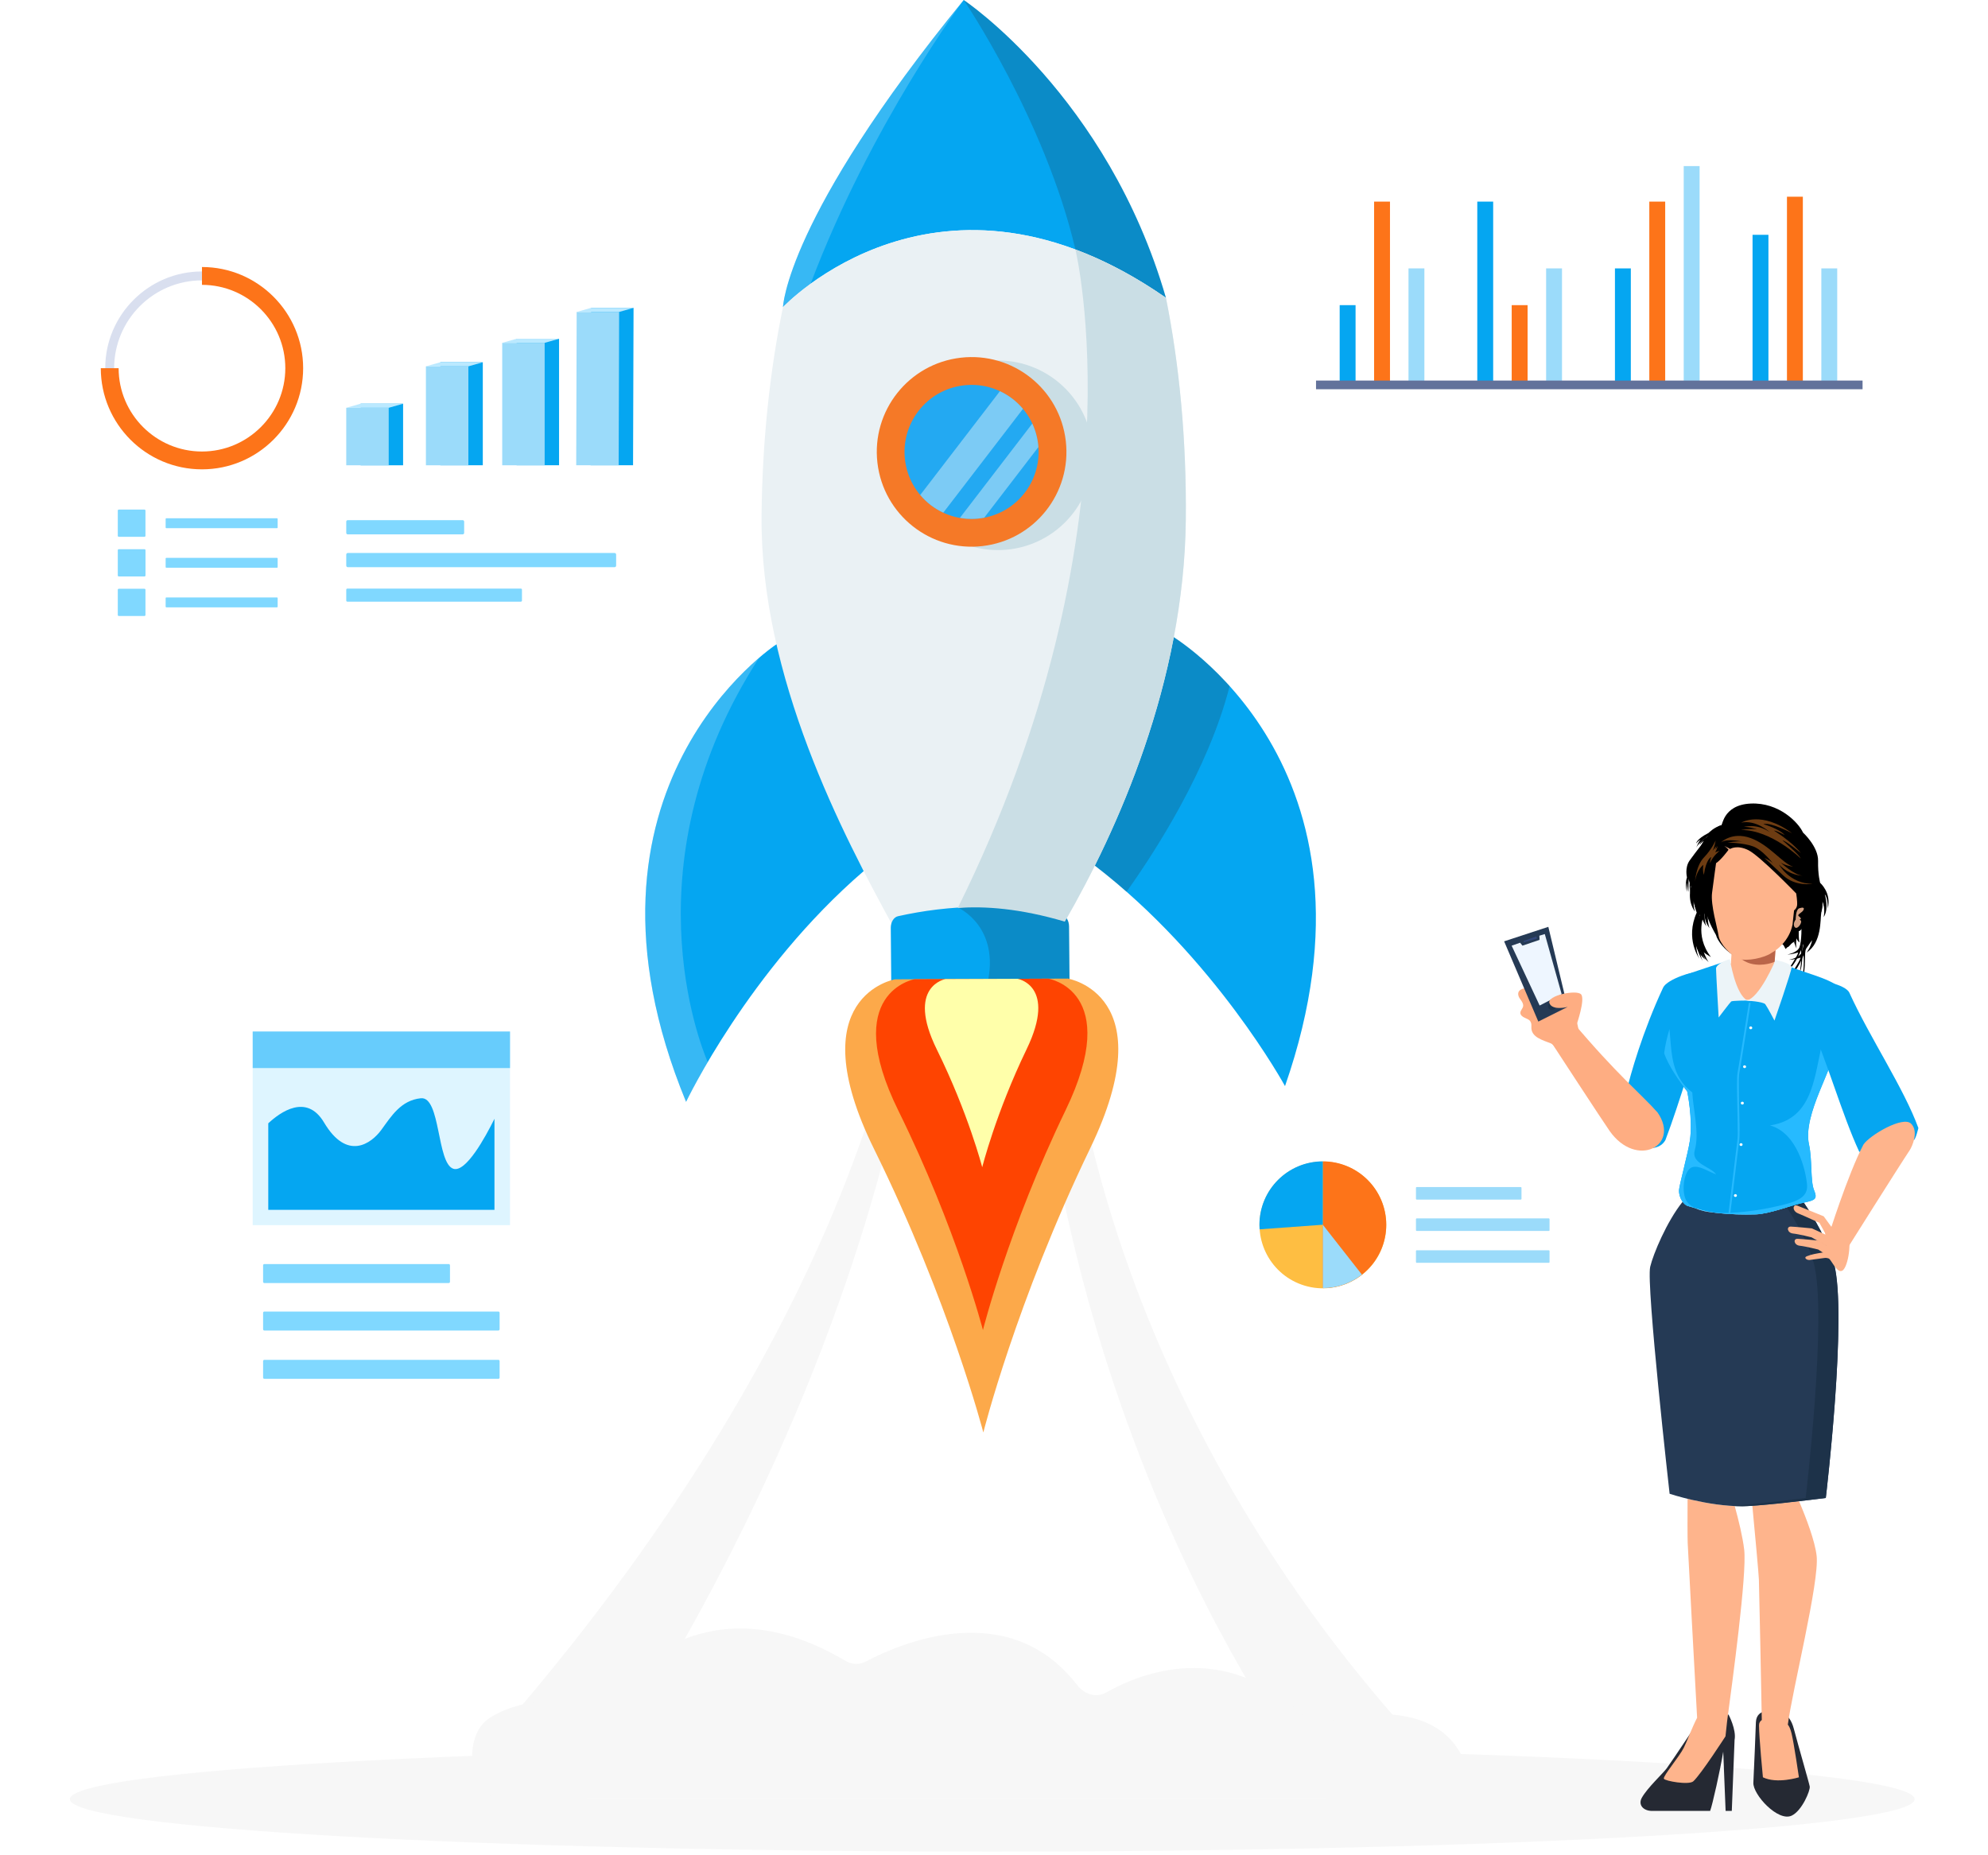 <svg width="569" height="531" viewBox="0 0 569 531" fill="none" xmlns="http://www.w3.org/2000/svg">
<path d="M284 530.016C429.803 530.016 548 523.297 548 515.008C548 506.719 429.803 500 284 500C138.197 500 20 506.719 20 515.008C20 523.297 138.197 530.016 284 530.016Z" fill="#F7F7F7"/>
<g filter="url(#filter0_d_2860_320917)">
<rect x="20.082" y="63.666" width="170.928" height="118.334" rx="10" fill="white"/>
<path d="M79.282 144.352H47.595C47.492 144.352 47.409 144.435 47.409 144.538V147.003C47.409 147.106 47.492 147.189 47.595 147.189H79.282C79.385 147.189 79.469 147.106 79.469 147.003V144.538C79.469 144.435 79.385 144.352 79.282 144.352Z" fill="#80D8FF"/>
<path d="M41.349 141.865H33.997C33.84 141.865 33.712 141.993 33.712 142.15V149.371C33.712 149.528 33.84 149.656 33.997 149.656H41.349C41.507 149.656 41.634 149.528 41.634 149.371V142.15C41.634 141.993 41.507 141.865 41.349 141.865Z" fill="#80D8FF"/>
<path d="M79.282 155.682H47.595C47.492 155.682 47.409 155.765 47.409 155.868V158.333C47.409 158.436 47.492 158.519 47.595 158.519H79.282C79.385 158.519 79.469 158.436 79.469 158.333V155.868C79.469 155.765 79.385 155.682 79.282 155.682Z" fill="#80D8FF"/>
<path d="M33.997 153.205H41.36C41.514 153.205 41.645 153.337 41.645 153.49V160.721C41.645 160.875 41.514 161.006 41.36 161.006H33.997C33.844 161.006 33.712 160.875 33.712 160.721V153.49C33.712 153.337 33.844 153.205 33.997 153.205Z" fill="#80D8FF"/>
<path d="M79.282 167.012H47.595C47.492 167.012 47.409 167.095 47.409 167.198V169.663C47.409 169.766 47.492 169.85 47.595 169.85H79.282C79.385 169.85 79.469 169.766 79.469 169.663V167.198C79.469 167.095 79.385 167.012 79.282 167.012Z" fill="#80D8FF"/>
<path d="M41.349 164.535H33.997C33.84 164.535 33.712 164.663 33.712 164.82V172.041C33.712 172.198 33.84 172.326 33.997 172.326H41.349C41.507 172.326 41.634 172.198 41.634 172.041V164.82C41.634 164.663 41.507 164.535 41.349 164.535Z" fill="#80D8FF"/>
<path d="M99.53 144.891H132.423C132.664 144.891 132.85 145.088 132.85 145.318V148.539C132.85 148.78 132.653 148.967 132.423 148.967H99.53C99.289 148.967 99.103 148.769 99.103 148.539V145.318C99.103 145.077 99.3 144.891 99.53 144.891Z" fill="#80D8FF"/>
<path d="M175.9 154.291H99.552C99.304 154.291 99.103 154.492 99.103 154.74V157.907C99.103 158.155 99.304 158.356 99.552 158.356H175.9C176.148 158.356 176.349 158.155 176.349 157.907V154.74C176.349 154.492 176.148 154.291 175.9 154.291Z" fill="#80D8FF"/>
<path d="M149.077 164.48H99.421C99.245 164.48 99.103 164.623 99.103 164.798V167.91C99.103 168.085 99.245 168.228 99.421 168.228H149.077C149.253 168.228 149.395 168.085 149.395 167.91V164.798C149.395 164.623 149.253 164.48 149.077 164.48Z" fill="#80D8FF"/>
<path d="M115.374 111.559H103.223V129.188H115.374V111.559Z" fill="#05A6F1"/>
<path d="M111.254 112.73H99.103V129.188H111.254V112.73Z" fill="#9BDBFA"/>
<path d="M99.103 112.731L103.223 111.559H115.385L111.254 112.731H99.103Z" fill="#BBE9FF"/>
<path d="M138.186 99.693H126.035V129.178H138.186V99.693Z" fill="#05A6F1"/>
<path d="M134.056 100.865H121.904V129.189H134.056V100.865Z" fill="#9BDBFA"/>
<path d="M121.904 100.866L126.035 99.693H138.186L134.066 100.866H121.904Z" fill="#BBE9FF"/>
<path d="M160.013 92.965H147.861V129.177H160.013V92.965Z" fill="#05A6F1"/>
<path d="M155.893 94.137H143.742V129.188H155.893V94.137Z" fill="#9BDBFA"/>
<path d="M143.742 94.137L147.861 92.965H160.024L155.893 94.137H143.742Z" fill="#BBE9FF"/>
<path d="M181.192 129.178H169.041L169.183 84.123H181.335L181.192 129.178Z" fill="#05A6F1"/>
<path d="M177.073 129.177H164.921L165.053 85.295H177.204L177.073 129.177Z" fill="#9BDBFA"/>
<path d="M165.053 85.295L169.184 84.123H181.335L177.204 85.295H165.053Z" fill="#BBE9FF"/>
<g opacity="0.3">
<path d="M57.807 129.079C42.544 129.079 30.119 116.654 30.119 101.391C30.119 86.128 42.544 73.703 57.807 73.703C73.07 73.703 85.495 86.117 85.495 101.391C85.495 116.665 73.07 129.079 57.807 129.079ZM57.807 76.256C43.946 76.256 32.672 87.531 32.672 101.391C32.672 115.252 43.946 126.526 57.807 126.526C71.667 126.526 82.942 115.252 82.942 101.391C82.942 87.531 71.667 76.256 57.807 76.256Z" fill="#7F94CA"/>
</g>
<path d="M57.807 72.432V77.538C70.955 77.538 81.66 88.242 81.66 101.391C81.66 114.539 70.955 125.244 57.807 125.244C44.658 125.244 33.954 114.539 33.954 101.391H28.848C28.848 117.366 41.843 130.35 57.807 130.35C73.771 130.35 86.766 117.355 86.766 101.391C86.766 85.427 73.771 72.432 57.807 72.432Z" fill="#FD7419"/>
</g>
<g filter="url(#filter1_d_2860_320917)">
<rect x="58.799" y="275.355" width="99.478" height="131.311" rx="10" fill="white"/>
<path d="M145.973 291.271H72.328V346.693H145.973V291.271Z" fill="#DEF5FF"/>
<path d="M145.973 291.271H72.328V301.729H145.973V291.271Z" fill="#67CCFC"/>
<path d="M141.524 316.252C138.882 321.584 133.343 331.675 129.778 330.561C124.963 329.057 126.165 309.767 120.443 310.371C114.721 310.976 112.015 315.496 109.15 319.412C106.293 323.327 99.362 328.452 92.74 317.303C87.751 308.907 80.206 314.35 76.784 317.55V342.316H141.524V316.252Z" fill="#05A6F1"/>
<path d="M75.654 357.834H128.441C128.632 357.834 128.791 357.993 128.791 358.184V362.919C128.791 363.11 128.632 363.269 128.441 363.269H75.654C75.463 363.269 75.304 363.11 75.304 362.919V358.184C75.304 357.993 75.463 357.834 75.654 357.834Z" fill="#80D8FF"/>
<path d="M142.639 371.426H75.662C75.465 371.426 75.304 371.586 75.304 371.784V376.503C75.304 376.701 75.465 376.861 75.662 376.861H142.639C142.836 376.861 142.997 376.701 142.997 376.503V371.784C142.997 371.586 142.836 371.426 142.639 371.426Z" fill="#80D8FF"/>
<path d="M142.639 385.25H75.662C75.465 385.25 75.304 385.41 75.304 385.608V390.327C75.304 390.525 75.465 390.685 75.662 390.685H142.639C142.836 390.685 142.997 390.525 142.997 390.327V385.608C142.997 385.41 142.836 385.25 142.639 385.25Z" fill="#80D8FF"/>
</g>
<path d="M258.933 277.488C258.933 277.488 250.593 371.785 143.188 495.384C136.424 503.167 142.178 515.001 152.738 515.001H393.061C403.725 515.001 409.463 502.968 402.483 495.233C371.629 461.028 314.059 384.072 303.937 277.289L258.941 277.488H258.933Z" fill="#F7F7F7"/>
<path d="M263.167 277.488C263.167 277.488 256.57 381.908 167.859 515.001H379.644C379.644 515.001 305.274 424.476 295.302 277.289L263.159 277.488H263.167Z" fill="white"/>
<path d="M140.181 491.731C146.245 487.919 155.397 485.627 169.196 487.123C171.369 487.354 173.51 486.359 175.189 484.346C182.439 475.655 205.621 453.818 241.926 475.385C243.836 476.523 245.977 476.587 247.919 475.56C257.596 470.451 288.57 457.009 308.131 482.149C310.486 485.174 313.781 486.073 316.71 484.417C326.745 478.759 350.564 469.384 372.783 491.047C374.59 492.805 376.77 493.538 378.911 492.965C388.294 490.442 414.707 485.516 420.405 508.006C421.289 511.491 419.037 514.993 415.901 514.993H143.475C134.435 514.993 131.88 496.944 140.181 491.731Z" fill="#F7F7F7"/>
<path d="M222.238 184.432C222.238 184.432 159.288 225.416 196.366 315.408C196.366 315.408 214.287 277.686 247.195 249.355C247.195 249.355 237.223 186.811 222.238 184.432Z" fill="#05A6F1"/>
<path d="M334.656 181.566C334.656 181.566 399.786 218.97 367.794 310.895C367.794 310.895 347.795 274.232 313.359 247.779C313.359 247.779 319.829 184.782 334.656 181.566Z" fill="#05A6F1"/>
<path opacity="0.2" d="M351.941 196.392C342.821 186.262 334.656 181.574 334.656 181.574C319.829 184.789 313.359 247.787 313.359 247.787C316.511 250.206 319.535 252.713 322.44 255.267C330.35 244.174 345.837 220.371 351.941 196.392Z" fill="#231F20"/>
<path d="M333.709 85.249C316.965 27.408 275.829 0 275.829 0C224.848 62.504 224.1 87.93 224.1 87.93C224.1 87.93 268.809 40.133 333.709 85.249Z" fill="#05A6F1"/>
<path d="M304.765 263.814C319.702 237.91 338.945 195.318 339.399 148.739C339.622 125.954 337.56 104.395 333.709 85.248C268.809 40.133 224.1 87.93 224.1 87.93C220.36 106.051 218.179 126.241 217.972 147.545C217.519 193.933 241.338 239.041 255.662 265.255C255.885 265.207 271.157 253.859 304.765 263.814Z" fill="#EAF1F4"/>
<path d="M306.117 281.291C306.133 283.4 304.725 285.007 303.165 284.625C297.292 283.185 290.344 282.079 282.529 281.983C273.091 281.864 264.83 283.249 258.105 285.023C256.553 285.429 255.113 283.854 255.097 281.745L254.954 265.605C254.938 263.958 255.813 262.533 257.031 262.263C263.883 260.735 271.984 259.581 281.097 259.557C289.644 259.533 297.3 260.504 303.841 261.849C305.067 262.104 305.958 263.512 305.974 265.16C306.022 270.539 306.069 275.919 306.117 281.299V281.291Z" fill="#05A6F1"/>
<path d="M307.184 146.846C298.056 158.735 281.025 160.98 269.135 151.852C257.246 142.724 255.002 125.693 264.13 113.803C273.258 101.914 290.288 99.67 302.178 108.798C314.068 117.926 316.312 134.956 307.184 146.846Z" fill="#CADEE5"/>
<path d="M281.211 156.31C296.099 154.587 306.772 141.121 305.049 126.233C303.326 111.345 289.861 100.672 274.972 102.395C260.084 104.117 249.411 117.583 251.134 132.471C252.856 147.36 266.322 158.033 281.211 156.31Z" fill="#F57927"/>
<path d="M293.305 141.044C286.851 149.448 274.81 151.031 266.398 144.585C257.994 138.131 256.411 126.09 262.857 117.678C269.311 109.274 281.352 107.691 289.763 114.137C298.167 120.591 299.751 132.632 293.305 141.044Z" fill="#23A9F2"/>
<path opacity="0.5" d="M263.39 141.689C264.273 142.739 265.268 143.718 266.406 144.585C267.536 145.453 268.738 146.169 269.987 146.75L292.787 117.042C291.904 115.991 290.909 115.013 289.771 114.145C288.641 113.278 287.431 112.561 286.19 111.98L263.39 141.689Z" fill="#D7EFF9"/>
<path opacity="0.5" d="M295.461 121.244L274.738 148.246C277.046 148.652 279.402 148.62 281.694 148.191L297.204 127.977C297.037 125.653 296.456 123.377 295.461 121.244Z" fill="#D7EFF9"/>
<path opacity="0.2" d="M224.1 87.93C224.1 87.93 226.862 84.978 232.011 81.237C249.336 35.374 275.836 0 275.836 0C224.856 62.504 224.108 87.93 224.108 87.93H224.1Z" fill="white"/>
<path opacity="0.2" d="M196.365 315.408C196.365 315.408 198.466 310.983 202.557 304.02C200.257 298.648 179.613 246.482 217.296 188.26C203.217 200.324 165.798 241.206 196.365 315.408Z" fill="white"/>
<path opacity="0.2" d="M306.117 281.291C306.07 275.911 306.022 270.532 305.974 265.152C305.958 263.505 305.067 262.096 303.841 261.841C297.3 260.496 289.644 259.525 281.097 259.549C278.725 259.549 276.417 259.645 274.181 259.788C274.269 259.828 286.516 265.271 282.521 281.976C290.336 282.071 297.284 283.177 303.157 284.618C304.717 285 306.125 283.392 306.11 281.283L306.117 281.291Z" fill="#231F20"/>
<path opacity="0.2" d="M275.828 0C275.828 0 299.066 34.165 307.804 71.417C316.001 74.473 324.66 78.954 333.708 85.249C316.972 27.416 275.844 0.008 275.828 0Z" fill="#231F20"/>
<path d="M333.709 85.249C324.66 78.962 316.001 74.474 307.805 71.418C307.805 71.418 327.374 152.313 274.189 259.797C274.173 259.837 274.149 259.877 274.133 259.916C281.797 259.327 291.944 260.02 304.764 263.816C319.702 237.912 338.945 195.319 339.399 148.74C339.621 125.956 337.56 104.397 333.709 85.249Z" fill="#CADEE5"/>
<path d="M305.672 280.121L280.914 280.225L256.156 280.328C256.156 280.328 228.573 285.103 250.187 328.937C271.794 372.771 281.447 410.039 281.447 410.039C281.447 410.039 290.798 372.691 312.038 328.682C333.287 284.673 305.664 280.121 305.664 280.121H305.672Z" fill="#FCA94A"/>
<path d="M300.085 280.145L280.922 280.224L261.758 280.304C261.758 280.304 240.406 284.004 257.134 317.938C273.863 351.872 281.335 380.728 281.335 380.728C281.335 380.728 288.569 351.808 305.019 317.739C321.469 283.662 300.085 280.145 300.085 280.145Z" fill="#FE4401"/>
<path d="M291.196 280.176L280.914 280.216L270.632 280.255C270.632 280.255 259.18 282.237 268.149 300.445C277.126 318.646 281.129 334.125 281.129 334.125C281.129 334.125 285.012 318.614 293.838 300.334C302.664 282.054 291.196 280.168 291.196 280.168V280.176Z" fill="#FFFFAA"/>
<g filter="url(#filter2_d_2860_320917)">
<g filter="url(#filter3_d_2860_320917)">
<rect x="352" y="320" width="95.91" height="54" rx="10" fill="white"/>
</g>
<path d="M396.006 351.87C398.897 342.276 393.463 332.156 383.87 329.264C374.276 326.373 364.155 331.807 361.264 341.401C358.373 350.994 363.807 361.115 373.401 364.006C382.994 366.897 393.115 361.464 396.006 351.87Z" fill="#FEBE42"/>
<path d="M396.761 346.58C396.761 336.562 388.637 328.438 378.619 328.438V364.73C388.637 364.73 396.761 356.606 396.761 346.588V346.58Z" fill="#FD7419"/>
<path d="M360.469 346.58C360.469 347.023 360.493 347.458 360.517 347.894L378.611 346.58V328.438C368.593 328.438 360.469 336.562 360.469 346.58Z" fill="#05A6F1"/>
<path d="M389.806 360.862L378.619 346.588V364.73C382.842 364.73 386.727 363.28 389.806 360.862Z" fill="#9BDBFA"/>
<path d="M435.261 335.795H405.488C405.368 335.795 405.271 335.892 405.271 336.013V339.164C405.271 339.284 405.368 339.381 405.488 339.381H435.261C435.381 339.381 435.478 339.284 435.478 339.164V336.013C435.478 335.892 435.381 335.795 435.261 335.795Z" fill="#9BDBFA"/>
<path d="M443.288 344.766H405.488C405.368 344.766 405.271 344.863 405.271 344.983V348.135C405.271 348.255 405.368 348.352 405.488 348.352H443.288C443.408 348.352 443.506 348.255 443.506 348.135V344.983C443.506 344.863 443.408 344.766 443.288 344.766Z" fill="#9BDBFA"/>
<path d="M443.288 353.889H405.488C405.368 353.889 405.271 353.986 405.271 354.106V357.258C405.271 357.378 405.368 357.475 405.488 357.475H443.288C443.408 357.475 443.506 357.378 443.506 357.258V354.106C443.506 353.986 443.408 353.889 443.288 353.889Z" fill="#9BDBFA"/>
</g>
<g filter="url(#filter4_d_2860_320917)">
<rect x="361.766" y="23.666" width="186.312" height="104.334" rx="10" fill="white"/>
<path d="M387.986 83.348H383.44V106.5H387.986V83.348Z" fill="#05A6F1"/>
<path d="M397.836 53.711H393.29V106.512H397.836V53.711Z" fill="#FD7419"/>
<path d="M407.685 72.826H403.139V106.511H407.685V72.826Z" fill="#9BDBFA"/>
<path d="M427.372 53.711H422.826V106.512H427.372V53.711Z" fill="#05A6F1"/>
<path d="M437.222 83.348H432.676V106.5H437.222V83.348Z" fill="#FD7419"/>
<path d="M447.071 72.826H442.525V106.511H447.071V72.826Z" fill="#9BDBFA"/>
<path d="M466.771 72.828H462.225V106.513H466.771V72.828Z" fill="#05A6F1"/>
<path d="M476.608 53.711H472.062V106.512H476.608V53.711Z" fill="#FD7419"/>
<path d="M486.458 43.539H481.912V106.512H486.458V43.539Z" fill="#9BDBFA"/>
<path d="M506.157 63.213H501.611V106.512H506.157V63.213Z" fill="#05A6F1"/>
<path d="M516.007 52.309H511.461V106.513H516.007V52.309Z" fill="#FD7419"/>
<path d="M525.844 72.828H521.298V106.513H525.844V72.828Z" fill="#9BDBFA"/>
<path d="M533.098 104.936H376.67V107.42H533.098V104.936Z" fill="#62729B"/>
</g>
<path d="M492.263 278.6C492.007 282.351 497.845 285.076 500.968 285.297C504.09 285.509 509.734 283.572 509.991 279.821C510.247 276.07 506.231 276.46 501.339 276.124C496.447 275.787 492.52 274.85 492.263 278.6Z" fill="#FEB48C"/>
<path d="M498.924 286.165L502.135 286.271C505.559 286.501 507.478 282.078 507.708 278.663L508.451 267.783C508.681 264.359 506.08 261.369 502.657 261.139C499.234 260.909 496.244 263.51 496.014 266.933L495.271 277.814C495.041 281.237 495.501 285.935 498.924 286.174V286.165Z" fill="#FEB48C"/>
<path d="M507.938 275.301C508.16 272.107 508.451 267.773 508.451 267.773C508.681 264.349 506.081 261.359 502.657 261.129C499.234 260.899 496.244 263.5 496.014 266.924C496.014 266.924 495.872 268.994 495.678 271.877C495.678 271.877 497.96 275.009 501.065 275.832C504.71 276.796 507.93 275.31 507.93 275.31L507.938 275.301Z" fill="#BA6549"/>
<path d="M501.065 230.018C509.239 229.637 514.785 235.511 516.05 238.315C516.05 238.315 520.447 242.34 520.367 246.409C520.287 250.479 520.968 252.734 520.968 252.734C520.968 252.734 524.268 255.539 523.127 260.085C523.127 260.085 523.251 257.122 522.287 256.016C522.287 256.016 523.587 260.112 521.959 262.527C521.959 262.527 522.534 260.094 521.588 257.971C521.588 257.971 521.552 259.732 521.26 261.421C520.96 263.111 521.49 269.772 517.085 272.673C517.085 272.673 518.306 271.072 518.669 269.108C518.669 269.108 517.722 270.382 516.979 271.515C516.236 272.656 517.129 277.079 515.82 280.308C515.82 280.308 516.484 276.725 516.218 273.399C516.218 273.399 514.343 278.246 512.211 279.494C512.211 279.494 515.192 275.141 515.342 274.124C515.342 274.124 513.352 274.761 512.034 274.735C512.034 274.735 515.006 274.248 515.696 272.567C516.368 270.94 516.484 266.057 516.147 265.066C515.944 265.694 515.342 266.437 514.829 266.552C514.812 267.136 514.794 268.64 515.033 269.772C515.033 269.772 514.511 269.489 514.201 268.604C514.201 268.604 513.909 270.02 514.21 271.453C514.21 271.453 513.511 270.214 513.591 269.471C513.591 269.471 512.405 270.285 511.061 271.647L492.75 236.926C492.75 236.926 492.891 230.398 501.065 230.018Z" fill="black"/>
<path d="M494.244 271.903C494.244 271.903 488.53 263.791 488.937 258.873C488.937 258.873 488.415 263.641 489.3 265.684C489.3 265.684 487.672 263.747 487.902 261.412C487.902 261.412 484.823 267.569 489.689 273.938C489.689 273.938 487.981 273.08 487.451 272.054C487.451 272.054 488.326 274.539 489.043 275.38C489.043 275.38 486.92 273.69 486.416 271.266C486.416 271.266 486.557 273.549 487.327 275.026C487.327 275.026 483.311 269.364 486.601 261.757C486.601 261.757 485.788 259.457 485.814 258.13C485.814 258.13 485.531 259.837 486.115 261.43C486.115 261.43 483.886 258.917 485.027 254.185C485.027 254.185 484.372 252.84 484.399 251.823C484.399 251.823 484.248 253.15 484.319 255.812C484.319 255.812 483.974 254.538 483.939 253.141C483.939 253.141 483.744 253.645 483.886 255.741C483.886 255.741 483.213 253.574 483.886 251.557C483.886 251.557 483.222 248.815 484.62 246.754C486.018 244.693 489.866 239.633 489.866 239.633C489.866 239.633 486.805 241.791 486.407 243.242C486.407 243.242 487.061 241.349 487.69 240.73C487.69 240.73 487.008 241.03 486.495 241.782C486.495 241.782 486.398 240.641 489.936 238.739C489.936 238.739 490.653 236.722 492.758 236.192C492.758 236.192 493.705 231.769 501.348 231.415C508.991 231.061 514.175 236.546 515.351 239.173C515.351 239.173 519.465 242.932 519.385 246.736C519.314 250.54 519.942 252.645 519.942 252.645C519.942 252.645 523.03 255.264 521.959 259.51C521.959 259.51 522.074 256.741 521.172 255.715C521.172 255.715 522.393 259.545 520.871 261.792C520.871 261.792 521.411 259.519 520.526 257.537C520.526 257.537 520.491 259.183 520.217 260.766C519.942 262.35 520.429 268.568 516.315 271.275C516.315 271.275 517.457 269.78 517.793 267.94C517.793 267.94 516.908 269.126 516.209 270.196C515.51 271.257 516.351 275.397 515.121 278.414C515.121 278.414 515.74 275.061 515.493 271.956C515.493 271.956 513.741 276.486 511.751 277.653C511.751 277.653 514.537 273.584 514.679 272.637C514.679 272.637 512.821 273.239 511.592 273.213C511.592 273.213 514.369 272.761 515.015 271.187C515.661 269.612 515.758 264.8 515.404 264.092C515.404 264.092 514.714 264.968 514.21 265.339C514.21 265.339 514.113 267.241 514.396 268.577C514.396 268.577 513.909 268.312 513.617 267.48C513.617 267.48 513.343 268.807 513.626 270.143C513.626 270.143 512.972 268.993 513.051 268.294C513.051 268.294 513.29 269.807 511.919 270.983C510.539 272.16 505.32 262.279 494.236 271.886L494.244 271.903Z" fill="black"/>
<path d="M485.496 242.871C485.443 243.021 485.407 243.11 485.407 243.11C485.425 243.03 485.46 242.951 485.496 242.871Z" fill="#F6F7F4"/>
<path d="M482.833 251.117C482.833 251.117 482.152 248.401 483.576 246.349C485.009 244.305 488.963 239.289 488.963 239.289C488.963 239.289 486.141 241.209 485.496 242.642C485.699 242.12 486.221 240.864 486.725 240.377C486.725 240.377 486.026 240.678 485.505 241.421C485.505 241.421 485.398 240.289 489.043 238.414C489.043 238.414 490.6 236.742 492.767 236.211L509.212 270.251C507.885 271.445 506.381 272.666 506.381 272.666L506.594 272.179C505.275 273.727 500.101 274.541 497.491 273.94C497.402 273.922 497.323 273.895 497.243 273.878C497.164 273.851 497.084 273.833 497.013 273.807C496.146 273.506 495.173 272.851 494.271 272.046C494.156 271.94 494.041 271.834 493.926 271.728C493.846 271.657 493.776 271.578 493.696 271.507C493.404 271.215 493.13 270.914 492.873 270.605C492.856 270.587 492.838 270.569 492.82 270.543C491.998 269.552 491.361 268.499 491.131 267.606C489.547 264.855 487.796 261.113 488.026 258.37C488.026 258.37 487.486 263.094 488.397 265.129C488.397 265.129 486.725 263.209 486.964 260.892C486.964 260.892 483.806 266.995 488.804 273.311C488.804 273.311 487.053 272.462 486.504 271.445C486.504 271.445 487.406 273.913 488.149 274.744C488.149 274.744 485.965 273.064 485.443 270.666C485.443 270.666 485.584 272.931 486.38 274.391C486.38 274.391 482.249 268.773 485.628 261.237C485.628 261.237 484.788 258.954 484.815 257.636C484.815 257.636 484.531 259.326 485.133 260.909C485.133 260.909 482.842 258.415 484.01 253.717C484.01 253.717 483.337 252.382 483.364 251.382C483.364 251.382 483.213 252.7 483.284 255.345C483.284 255.345 482.93 254.08 482.895 252.7C482.895 252.7 482.691 253.195 482.842 255.274C482.842 255.274 482.143 253.125 482.842 251.125L482.833 251.117Z" fill="black"/>
<path d="M494.748 243.234C494.748 243.234 492.652 246.118 491.166 247.082C491.166 247.082 490.485 251.956 490.025 255.539C489.565 259.121 491.59 265.641 491.882 267.844C492.183 270.046 495.341 273.594 497.668 274.443C499.994 275.283 505.098 274.151 506.991 272.797L508.195 272.037C508.195 272.037 512.113 269.471 513.051 264.668L513.493 260.59C513.493 260.59 514.289 260.077 514.369 259.015C514.458 257.954 514.104 255.751 514.104 255.751C514.104 255.751 503.754 245.047 500.463 243.384C497.172 241.721 495.191 243.013 495.191 243.013L493.51 242.119C493.51 242.119 494.359 242.703 494.74 243.243L494.748 243.234Z" fill="#FEB48C"/>
<path d="M518.828 252.991C518.828 252.991 513.883 253.903 510.309 250.532C506.735 247.153 505.019 245.587 505.019 245.587C505.019 245.587 506.62 246.26 507.408 247.109C507.408 247.109 504.541 243.305 501.764 242.279C498.986 241.253 494.448 241.164 494.448 241.164C494.448 241.164 497.403 240.642 498.765 240.925C498.765 240.925 494.395 239.881 492.59 241.12C492.59 241.12 495.713 237.988 501.021 239.882C506.328 241.775 510.061 247.029 513.237 248.117C513.237 248.117 510.495 247.684 509.495 246.764C509.495 246.764 513.573 250.576 515.944 250.647C515.944 250.647 512.361 250.789 509.168 247.463C509.168 247.463 512.193 253.036 518.846 253L518.828 252.991Z" fill="#6D3C12"/>
<path d="M515.387 245.728C515.387 245.728 506.956 237.51 498.34 237.589C498.34 237.589 500.676 237.12 502.896 237.421C502.896 237.421 500.685 236.607 499.11 236.705C499.11 236.705 502.701 235.564 506.541 238.191C506.541 238.191 502.613 234.599 498.385 235.475C498.385 235.475 504.152 231.946 512.91 238.509C512.91 238.509 506.718 235.236 504.71 235.917C504.71 235.917 509.168 237.156 510.822 239.04C510.822 239.04 508.566 237.784 507.744 237.766C507.744 237.766 512.928 240.933 515.422 244.18C515.422 244.18 511.141 240.641 510.185 240.562C510.185 240.562 514.838 244.489 515.387 245.719V245.728Z" fill="#6D3C12"/>
<path d="M514.865 260.04C514.865 260.04 516.554 259.368 516.254 260.323C515.944 261.279 514.21 261.721 514.829 262.234C515.44 262.756 515.723 263.066 515.051 263.26C514.378 263.455 515.051 262.977 515.449 263.543C515.847 264.11 514.617 265.905 513.901 265.56C513.184 265.206 513.361 263.941 513.945 263.243C513.945 263.243 513.945 260.491 514.874 260.049L514.865 260.04Z" fill="#D6A183"/>
<path d="M492.174 243.552C492.174 243.552 490.343 244.906 489.397 247.108C489.397 247.108 489.538 245.905 489.795 245.313C489.795 245.313 488.344 245.808 487.672 250.399C487.672 250.399 487.247 249.364 487.521 247.56C487.521 247.56 485.602 248.984 485.142 252.337C485.142 252.337 485.407 247.825 487.689 245.454C489.963 243.092 491.042 240.58 491.042 240.58C491.042 240.58 490.697 242.739 490.14 243.57C490.14 243.57 491.307 242.332 491.316 241.907L490.989 243.163L491.67 242.155C491.67 242.155 491.281 243.473 490.909 244.004C490.909 244.004 491.263 243.791 492.183 243.544L492.174 243.552Z" fill="#6D3C12"/>
<path d="M508.991 489.977C508.991 489.977 512.122 489.897 513.414 494.816C514.705 499.734 517.793 510.314 517.978 511.393C518.164 512.481 515.802 518.293 512.821 519.717C508.92 521.584 501.675 513.702 501.843 510.296C502.1 505.272 502.409 497.133 502.569 492.985C502.737 488.836 507.62 489.597 509 489.968L508.991 489.977Z" fill="#252933"/>
<path d="M501.551 431.028C505.205 430.789 510.53 430.223 514.918 429.719C517.058 434.752 519.456 441.104 519.951 445.341C520.8 452.657 513.007 483.751 511.707 493.676C512.025 494.047 512.423 494.764 512.759 496.135C513.449 498.895 514.882 508.75 514.882 508.75C514.882 508.75 508.655 510.722 504.577 508.75C504.577 508.75 503.462 497.303 503.462 493.862C503.462 493.154 503.772 492.676 504.258 492.349C504.081 483.211 503.524 454.638 503.427 452.161C503.356 450.357 502.339 439.352 501.551 431.037V431.028Z" fill="#FEB48C"/>
<path d="M477.057 506.164C478.277 504.528 487.256 491.02 487.256 491.02C487.256 491.02 494.015 490.038 494.784 490.887C494.784 490.887 497.031 495.124 496.465 498.061L495.669 518.372H493.9L493.218 501.414C492.422 506.412 490.069 516.894 489.468 518.372H472.846C470.36 518.372 468.768 516.647 469.927 514.586C471.554 511.702 475.845 507.783 477.057 506.164Z" fill="#252933"/>
<path d="M485.743 491.693C485.124 480.414 483.143 444.154 483.045 441.66C482.984 440.023 482.984 434.052 483.01 429.027C486.557 429.894 491.511 430.876 496.509 431.106C497.65 435.246 498.791 439.979 499.216 443.561C500.048 450.683 495.784 481.706 494.324 492.755L493.864 497.018C493.864 497.018 486.947 507.757 484.673 509.881C483.426 511.048 476.455 509.81 476.225 509.146C475.951 508.377 480.577 502.963 481.922 500.309C482.886 498.398 484.284 494.515 485.743 491.702V491.693Z" fill="#FEB48C"/>
<path d="M464.185 325.572C465.185 327.386 474.013 331.136 476.676 326.333C480.851 315.373 484.991 300.414 489.131 289.56C489.998 287.295 486.663 279.537 486.15 278.67C485.478 277.529 477.154 280.254 476.021 282.686C470.13 295.31 466.653 307.526 465.433 312.825C464.265 317.92 463.177 323.759 464.176 325.572H464.185Z" fill="#05A6F1"/>
<path d="M472.315 362.611C473.164 359.011 477.056 349.643 481.603 343.99C482.081 344.645 482.621 345.078 483.019 345.193C483.877 345.432 484.62 345.662 485.31 345.866C486.707 346.511 488.45 346.883 490.37 347.069C490.768 347.131 491.184 347.184 491.635 347.228C495.262 347.617 498.915 347.723 502.568 347.608C506.363 347.493 512.556 345.061 516.262 344.264C516.271 344.264 516.28 344.264 516.289 344.264C519.235 348.652 523.286 355.446 524.94 361.753C528.815 376.526 522.578 428.806 522.578 428.806C522.578 428.806 504.196 431.142 498.747 431.16C488.636 431.195 477.87 427.586 477.87 427.586C477.87 427.586 471.112 367.689 472.315 362.62V362.611Z" fill="#253A55"/>
<path d="M511.61 430.09C511.008 430.152 510.407 430.223 509.796 430.285C509.389 430.329 508.991 430.373 508.584 430.409C504.586 430.816 500.773 431.143 498.747 431.152C498.73 431.152 498.712 431.152 498.685 431.152C498.164 431.152 497.633 431.143 497.111 431.125C496.607 431.108 496.094 431.081 495.589 431.046C502.764 430.586 516.811 428.799 516.811 428.799C516.811 428.799 523.048 376.518 519.173 361.745C517.678 356.057 514.228 349.962 511.406 345.61C513.193 345.071 514.9 344.558 516.254 344.266C516.263 344.266 516.272 344.266 516.28 344.266C517.006 345.345 517.793 346.566 518.598 347.892C518.625 347.937 518.651 347.972 518.669 348.016C519.058 348.662 519.456 349.334 519.845 350.016C519.854 350.033 519.863 350.051 519.881 350.069C520.27 350.759 520.659 351.475 521.04 352.201C521.066 352.254 521.101 352.316 521.128 352.369C521.491 353.059 521.845 353.766 522.181 354.483C522.207 354.545 522.234 354.598 522.26 354.651C522.614 355.394 522.95 356.155 523.26 356.907C523.278 356.951 523.295 356.995 523.313 357.039C523.614 357.774 523.897 358.508 524.145 359.233C524.171 359.304 524.198 359.375 524.215 359.445C524.481 360.215 524.711 360.976 524.914 361.728C525.825 365.187 526.179 370.707 526.188 377.138C526.188 380.588 526.099 384.294 525.94 388.08C525.878 389.451 525.816 390.831 525.737 392.22C525.737 392.264 525.737 392.318 525.737 392.362C525.684 393.264 525.64 394.166 525.578 395.069C525.551 395.573 525.516 396.068 525.489 396.564C524.436 413.15 522.57 428.781 522.57 428.781C522.57 428.781 517.315 429.445 511.592 430.073L511.61 430.09Z" fill="#1D3249"/>
<path d="M517.757 327.598C518.722 331.977 518.129 338.036 519.191 340.646C520.261 343.255 519.536 343.556 516.254 344.264C512.556 345.06 506.364 347.493 502.56 347.608C498.915 347.723 495.253 347.608 491.626 347.227C488.044 346.847 486.451 346.166 483.001 345.193C482.099 344.936 480.471 343.105 480.56 340.655C480.604 339.346 483.152 330.013 483.665 326.536C484.576 320.326 482.904 312.436 482.904 312.436C480.684 309.596 477.366 304.855 476.296 301.475C477.216 293.753 481.78 284.694 482.302 279.051L493.581 275.291C493.581 275.291 496.633 286.481 500.746 286.481C504.86 286.481 509.433 275.291 509.433 275.291C513.901 277.909 520.712 279.051 525.179 281.669C525.701 287.304 525.126 294.752 525.126 299.989C525.126 305.226 515.856 319 517.757 327.616V327.598Z" fill="#05A6F1"/>
<path d="M484.363 312.71C484.593 317.443 486.46 324.475 485.08 329.208C483.93 333.083 489.53 333.879 491.184 336.143C489.114 335.498 486.433 333.463 484.363 334.109C481.842 334.861 481.055 341.681 482.895 344.043C487.035 349.421 503.135 346.635 509.663 345.051C514.077 343.981 517.536 342.84 517.209 339.133C516.846 335.046 514.414 324.298 506.594 322.149C519.695 320.212 519.235 306.65 521.995 296.964C522.543 294.726 523.985 292.895 525.365 291.037C525.285 294.231 525.144 297.371 525.144 299.963C525.144 305.191 515.873 318.973 517.775 327.589C518.739 331.968 518.147 338.028 519.208 340.637C520.278 343.247 519.553 343.547 516.271 344.255C512.574 345.051 506.381 347.484 502.577 347.599C498.933 347.714 495.271 347.599 491.644 347.219C488.061 346.838 486.469 346.157 483.019 345.184C482.117 344.927 480.489 343.096 480.577 340.646C480.622 339.337 483.169 330.004 483.682 326.528C484.593 320.318 482.921 312.427 482.921 312.427C480.701 309.587 477.384 304.846 476.313 301.467C476.579 299.246 477.145 296.911 477.826 294.576C478.507 301.52 478.207 308.039 484.363 312.71Z" fill="#26BAFF"/>
<path d="M500.658 294.214C500.658 294.436 500.852 294.613 501.091 294.613C501.33 294.613 501.525 294.436 501.525 294.214C501.525 293.993 501.33 293.816 501.091 293.816C500.852 293.816 500.658 293.993 500.658 294.214Z" fill="white"/>
<path d="M498.897 305.343C498.897 305.565 499.092 305.741 499.331 305.741C499.57 305.741 499.764 305.565 499.764 305.343C499.764 305.122 499.57 304.945 499.331 304.945C499.092 304.945 498.897 305.122 498.897 305.343Z" fill="white"/>
<path d="M498.251 315.763C498.251 315.984 498.446 316.17 498.685 316.17C498.924 316.17 499.118 315.993 499.118 315.763C499.118 315.533 498.924 315.365 498.685 315.365C498.446 315.365 498.251 315.542 498.251 315.763Z" fill="white"/>
<path d="M497.889 327.634C497.889 327.856 498.084 328.032 498.323 328.032C498.561 328.032 498.756 327.856 498.756 327.634C498.756 327.413 498.561 327.236 498.323 327.236C498.084 327.236 497.889 327.413 497.889 327.634Z" fill="white"/>
<path d="M496.27 342.222C496.27 342.443 496.465 342.62 496.703 342.62C496.942 342.62 497.137 342.443 497.137 342.222C497.137 342.001 496.942 341.824 496.703 341.824C496.465 341.824 496.27 342.001 496.27 342.222Z" fill="white"/>
<path d="M500.534 287.171C500.348 288.339 500.171 289.507 499.986 290.666C499.596 293.151 499.198 295.628 498.8 298.114C498.429 300.432 498.057 302.749 497.668 305.058C497.562 305.677 497.465 306.305 497.341 306.916C497.226 307.491 497.208 308.066 497.19 308.65C497.128 311.135 497.19 313.621 497.243 316.098C497.296 318.708 497.367 321.317 497.367 323.927C497.367 324.635 497.385 325.351 497.305 326.05C497.243 326.598 497.173 327.138 497.102 327.686C496.828 329.898 496.562 332.109 496.297 334.33C495.978 336.922 495.669 339.523 495.35 342.114C495.156 343.698 494.97 345.29 494.775 346.874C494.767 346.953 494.758 347.024 494.749 347.104C494.713 347.413 495.235 347.413 495.271 347.104C495.412 345.971 495.545 344.839 495.686 343.707C495.987 341.247 496.279 338.788 496.58 336.338C496.881 333.896 497.173 331.455 497.473 329.005C497.624 327.748 497.845 326.475 497.88 325.21C497.942 322.901 497.863 320.574 497.81 318.265C497.756 315.567 497.686 312.869 497.695 310.171C497.695 309.313 497.695 308.437 497.765 307.579C497.801 307.181 497.907 306.73 497.986 306.27C498.349 304.227 498.676 302.165 499.004 300.113C499.42 297.548 499.826 294.982 500.233 292.408C500.49 290.781 500.746 289.153 501.003 287.534C501.012 287.454 501.03 287.375 501.038 287.295C501.083 286.986 500.587 286.853 500.534 287.163V287.171Z" fill="#26BAFF"/>
<path d="M495.129 274.559C495.129 274.559 496.668 284.74 500.189 286.403C500.189 286.403 495.766 286.412 495.492 286.669C495.085 287.049 491.909 291.251 491.909 291.251C491.909 291.251 491.157 278.433 491.157 277.221C491.157 276.31 493.13 275.063 495.129 274.559Z" fill="#ECF4F8"/>
<path d="M508.195 274.78C508.195 274.78 503.577 285.882 499.791 286.404C499.791 286.404 504.683 286.696 505.258 287.466C505.93 288.377 507.885 292.145 507.885 292.145C507.885 292.145 512.795 277.983 512.795 276.859C512.795 275.736 508.204 274.771 508.204 274.771L508.195 274.78Z" fill="#ECF4F8"/>
<path d="M547.746 326.36C546.72 326.678 535.317 330.65 532.15 329.686C527.241 319.203 522.72 302.927 517.855 292.541C516.838 290.374 519.182 282.227 519.571 281.307C520.084 280.086 528.231 281.767 529.319 284.164C535.202 297.079 544.915 311.472 549.073 322.892C549.073 322.892 548.312 326.192 547.737 326.36H547.746Z" fill="#05A6F1"/>
<path d="M546.949 321.619C544.623 319.381 535.166 324.936 533.353 327.617C528.833 336.251 523.295 353.96 523.295 353.96L528.514 357.72C528.514 357.72 543.455 333.942 546.587 329.253C547.268 328.236 549.276 323.848 546.949 321.61V321.619Z" fill="#FEB48C"/>
<path d="M528.957 352.82C530.045 356.65 528.718 363.356 527.117 363.807C525.515 364.267 523.923 360.49 522.835 356.659C522.375 355.049 522.375 352.404 522.508 351.829C522.508 351.829 527.868 348.99 528.957 352.82Z" fill="#FEB48C"/>
<path d="M522.101 360.109C522.348 360.012 523.321 360.074 523.613 360.383C524.365 361.206 524.896 362.604 526.099 363.294C526.497 363.524 527.019 363.241 527.382 362.922C527.7 362.648 527.797 362.046 527.461 361.728C526.488 360.799 525.382 359.339 524.25 358.579C523.737 358.234 522.313 358.411 521.375 358.579C519.871 358.835 518.544 359.03 517.12 359.605C516.112 360.012 517.226 360.914 518.288 360.613C518.288 360.613 521.986 360.144 522.083 360.109H522.101Z" fill="#FEB48C"/>
<path d="M525.78 353.394L521.977 348.166C521.977 348.166 515.811 345.645 514.457 345.123C513.104 344.601 512.856 346.6 514.643 347.326C516.43 348.051 520.756 350.05 520.756 350.05C520.756 350.05 522.649 353.474 523.135 354.349C523.622 355.216 526.497 355.367 525.772 353.403L525.78 353.394Z" fill="#FEB48C"/>
<path d="M523.985 354.084L518.598 351.625C518.598 351.625 513.945 351.156 512.582 351.112C511.22 351.068 511.547 352.917 513.193 353.094C514.847 353.262 518.492 354.182 518.492 354.182C518.492 354.182 523.658 357.065 524.109 357.499C524.56 357.932 523.976 354.084 523.976 354.084H523.985Z" fill="#FEB48C"/>
<path d="M524.958 357.809L520.517 355.119C520.517 355.119 515.864 354.65 514.502 354.606C513.139 354.562 513.467 356.411 515.112 356.588C516.766 356.756 520.411 357.676 520.411 357.676C520.411 357.676 524.569 360.356 525.02 360.799C525.471 361.232 524.949 357.817 524.949 357.817L524.958 357.809Z" fill="#FEB48C"/>
<path d="M442.981 296.469C443.45 297.203 448.236 296.079 448.864 294.929C449.156 294.39 449.527 293.372 449.89 292.258C462.991 307.836 469.882 313.294 474.438 318.469C481.011 328.031 468.37 334.56 460.727 323.768C458.975 321.291 444.839 299.635 441.265 294.16C442.07 295.23 442.76 296.132 442.981 296.469Z" fill="#FEAD82"/>
<path d="M445.485 300.361C444.936 299.503 444.415 298.884 443.919 298.68C441.628 297.752 438.169 296.938 438.302 293.965C438.328 293.417 438.32 292.833 438.019 292.373C437.656 291.825 436.984 291.604 436.382 291.329C435.781 291.055 435.161 290.586 435.153 289.932C435.153 289.25 435.807 288.737 435.94 288.065C436.055 287.481 435.745 286.897 435.4 286.411C435.055 285.924 434.657 285.438 434.56 284.845C434.065 281.846 440.354 282.881 441.743 283.12C443.07 283.35 444.388 283.642 445.688 283.987C446.042 284.076 447.174 284.182 447.431 284.474L450.315 287.764L452.093 296.027C450.076 296.832 447.449 298.194 445.494 300.352L445.485 300.361Z" fill="#FEAD82"/>
<path d="M448.66 288.234L443.158 265.305L430.508 269.454L440.292 292.418L448.66 288.234Z" fill="#253A55"/>
<path d="M445.246 287.712C445.414 288.304 445.069 288.923 444.467 289.092C443.875 289.26 443.255 288.915 443.087 288.313C442.919 287.72 443.264 287.101 443.866 286.933C444.459 286.765 445.078 287.11 445.246 287.712Z" fill="#1D3249"/>
<path d="M440.593 267.844L440.655 269.029L435.754 270.692L435.082 269.852L432.658 270.701L440.672 287.827L446.98 284.589L442.15 267.375L440.593 267.844Z" fill="#EEF6FF"/>
<path d="M436.055 269.374L439.735 268.047L439.903 268.666L436.152 269.719L436.055 269.374Z" fill="#31467A"/>
<path d="M451.226 293.41C451.226 293.41 451.598 294.506 452.102 296.037C450.828 296.541 449.315 297.266 447.874 298.284C445.016 292.835 448.661 288.243 448.661 288.243C448.661 288.243 444.317 289.367 443.477 287.164C442.637 284.962 451.244 283.21 452.527 284.625C453.809 286.041 451.217 293.418 451.217 293.418L451.226 293.41Z" fill="#FEAD82"/>
<defs>
<filter id="filter0_d_2860_320917" x="0.082" y="47.666" width="210.928" height="158.334" filterUnits="userSpaceOnUse" color-interpolation-filters="sRGB">
<feFlood flood-opacity="0" result="BackgroundImageFix"/>
<feColorMatrix in="SourceAlpha" type="matrix" values="0 0 0 0 0 0 0 0 0 0 0 0 0 0 0 0 0 0 127 0" result="hardAlpha"/>
<feOffset dy="4"/>
<feGaussianBlur stdDeviation="10"/>
<feComposite in2="hardAlpha" operator="out"/>
<feColorMatrix type="matrix" values="0 0 0 0 0 0 0 0 0 0 0 0 0 0 0 0 0 0 0.1 0"/>
<feBlend mode="normal" in2="BackgroundImageFix" result="effect1_dropShadow_2860_320917"/>
<feBlend mode="normal" in="SourceGraphic" in2="effect1_dropShadow_2860_320917" result="shape"/>
</filter>
<filter id="filter1_d_2860_320917" x="38.799" y="259.355" width="139.478" height="171.311" filterUnits="userSpaceOnUse" color-interpolation-filters="sRGB">
<feFlood flood-opacity="0" result="BackgroundImageFix"/>
<feColorMatrix in="SourceAlpha" type="matrix" values="0 0 0 0 0 0 0 0 0 0 0 0 0 0 0 0 0 0 127 0" result="hardAlpha"/>
<feOffset dy="4"/>
<feGaussianBlur stdDeviation="10"/>
<feComposite in2="hardAlpha" operator="out"/>
<feColorMatrix type="matrix" values="0 0 0 0 0 0 0 0 0 0 0 0 0 0 0 0 0 0 0.1 0"/>
<feBlend mode="normal" in2="BackgroundImageFix" result="effect1_dropShadow_2860_320917"/>
<feBlend mode="normal" in="SourceGraphic" in2="effect1_dropShadow_2860_320917" result="shape"/>
</filter>
<filter id="filter2_d_2860_320917" x="332" y="304" width="135.911" height="94" filterUnits="userSpaceOnUse" color-interpolation-filters="sRGB">
<feFlood flood-opacity="0" result="BackgroundImageFix"/>
<feColorMatrix in="SourceAlpha" type="matrix" values="0 0 0 0 0 0 0 0 0 0 0 0 0 0 0 0 0 0 127 0" result="hardAlpha"/>
<feOffset dy="4"/>
<feGaussianBlur stdDeviation="10"/>
<feComposite in2="hardAlpha" operator="out"/>
<feColorMatrix type="matrix" values="0 0 0 0 0 0 0 0 0 0 0 0 0 0 0 0 0 0 0.1 0"/>
<feBlend mode="normal" in2="BackgroundImageFix" result="effect1_dropShadow_2860_320917"/>
<feBlend mode="normal" in="SourceGraphic" in2="effect1_dropShadow_2860_320917" result="shape"/>
</filter>
<filter id="filter3_d_2860_320917" x="335.881" y="307.104" width="128.149" height="86.239" filterUnits="userSpaceOnUse" color-interpolation-filters="sRGB">
<feFlood flood-opacity="0" result="BackgroundImageFix"/>
<feColorMatrix in="SourceAlpha" type="matrix" values="0 0 0 0 0 0 0 0 0 0 0 0 0 0 0 0 0 0 127 0" result="hardAlpha"/>
<feOffset dy="3.224"/>
<feGaussianBlur stdDeviation="8.06"/>
<feComposite in2="hardAlpha" operator="out"/>
<feColorMatrix type="matrix" values="0 0 0 0 0 0 0 0 0 0 0 0 0 0 0 0 0 0 0.1 0"/>
<feBlend mode="normal" in2="BackgroundImageFix" result="effect1_dropShadow_2860_320917"/>
<feBlend mode="normal" in="SourceGraphic" in2="effect1_dropShadow_2860_320917" result="shape"/>
</filter>
<filter id="filter4_d_2860_320917" x="341.766" y="7.666" width="226.312" height="144.334" filterUnits="userSpaceOnUse" color-interpolation-filters="sRGB">
<feFlood flood-opacity="0" result="BackgroundImageFix"/>
<feColorMatrix in="SourceAlpha" type="matrix" values="0 0 0 0 0 0 0 0 0 0 0 0 0 0 0 0 0 0 127 0" result="hardAlpha"/>
<feOffset dy="4"/>
<feGaussianBlur stdDeviation="10"/>
<feComposite in2="hardAlpha" operator="out"/>
<feColorMatrix type="matrix" values="0 0 0 0 0 0 0 0 0 0 0 0 0 0 0 0 0 0 0.1 0"/>
<feBlend mode="normal" in2="BackgroundImageFix" result="effect1_dropShadow_2860_320917"/>
<feBlend mode="normal" in="SourceGraphic" in2="effect1_dropShadow_2860_320917" result="shape"/>
</filter>
</defs>
</svg>
